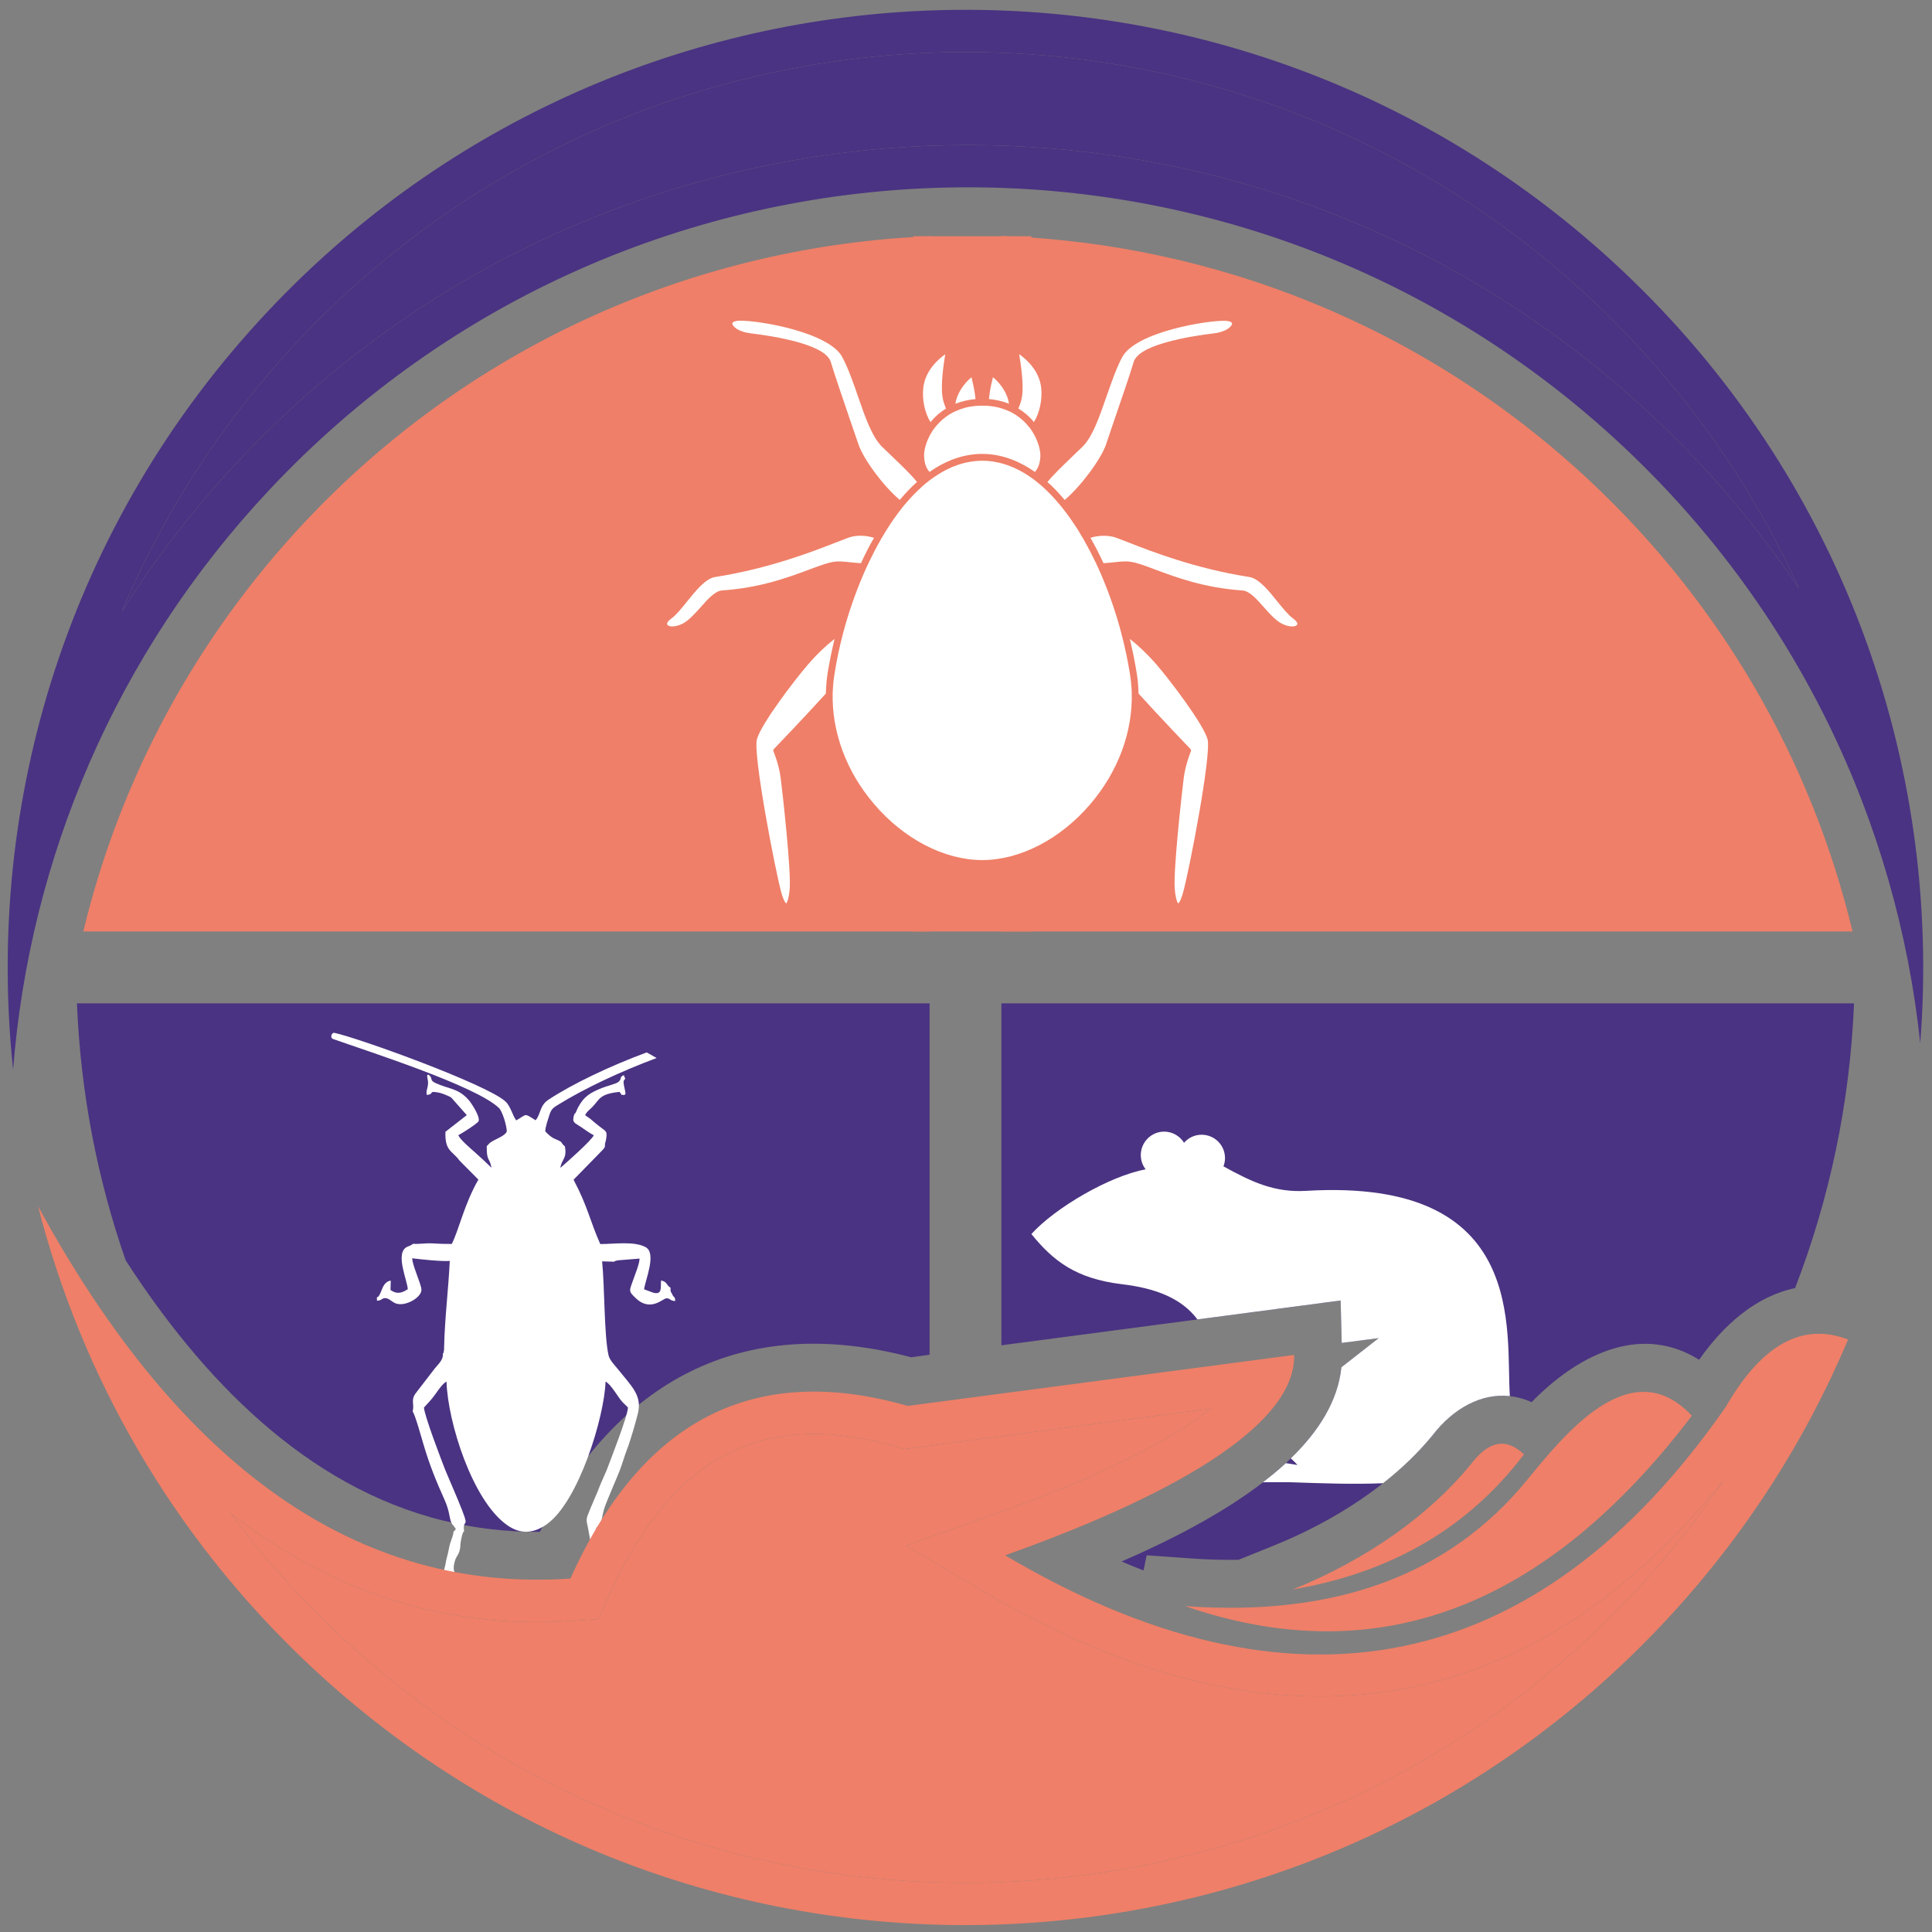 <?xml version="1.0" encoding="utf-8"?>
<!-- Generator: Adobe Illustrator 16.0.0, SVG Export Plug-In . SVG Version: 6.00 Build 0)  -->
<!DOCTYPE svg PUBLIC "-//W3C//DTD SVG 1.1//EN" "http://www.w3.org/Graphics/SVG/1.1/DTD/svg11.dtd">
<svg version="1.1" id="Calque_1" xmlns="http://www.w3.org/2000/svg" xmlns:xlink="http://www.w3.org/1999/xlink" x="0px" y="0px"
	 width="70px" height="70px" viewBox="0 0 70 70" enable-background="new 0 0 70 70" xml:space="preserve">
<rect x="0" y="0" width="70" height="70" fill="#808080" stroke="none"/>
<path fill-rule="evenodd" clip-rule="evenodd" fill="#EF7F68" d="M33.681,8.559v25.19H3.018c1.329-5.527,4.072-10.624,8.021-14.83
	C17.181,12.38,25.367,8.908,33.681,8.559L33.681,8.559z"/>
<path fill-rule="evenodd" clip-rule="evenodd" fill="#4A3382" d="M4.554,45.667c-1.022-2.933-1.635-6.062-1.766-9.313h30.893v12.731
	l-0.668,0.092c-6.175-1.638-10.667,0.904-13.456,6.326c-1.184,0.007-2.356-0.128-3.51-0.412C11.052,53.853,7.311,49.93,4.554,45.667
	L4.554,45.667z"/>
<path fill-rule="evenodd" clip-rule="evenodd" fill="#4A3382" d="M67.175,36.354c-0.147,3.626-0.893,7.094-2.135,10.316
	c-1.407,0.294-2.575,1.31-3.478,2.597c-2.016-1.264-4.218-0.306-5.964,1.428c-0.036,0.036-0.072,0.071-0.104,0.108
	c-1.279-0.578-2.643-0.04-3.592,1.204c-1.462,1.773-3.599,3.12-5.709,3.975l-1.319,0.533c-0.598,0.009-1.203-0.011-1.81-0.056
	l-1.518-0.107l-0.113,0.55c-0.266-0.104-0.529-0.212-0.796-0.326c3.528-1.531,7.642-3.898,7.965-7.036l1.351-1.057l-1.34,0.175
	l-0.039-1.538l-1.913,0.253l-10.379,1.37V36.354H67.175L67.175,36.354z"/>
<path fill-rule="evenodd" clip-rule="evenodd" fill="#EF7F68" d="M67.121,33.75H36.282V8.551c7.688,0.277,15.314,3.231,21.36,8.91
	C62.362,21.892,65.63,27.539,67.121,33.75L67.121,33.75z"/>
<path fill-rule="evenodd" clip-rule="evenodd" fill="#FFFFFF" d="M12.06,37.642c1.226,0.437,5.157,1.687,6.014,2.498
	c0.129,0.121,0.281,0.632,0.289,0.851c-0.073,0.196-0.492,0.291-0.644,0.447l-0.06,0.067c-0.004-0.006-0.014,0.016-0.023,0.021
	c-0.008,0.564,0.101,0.397,0.171,0.782c-0.197-0.191-0.393-0.375-0.62-0.576c-0.149-0.132-0.515-0.442-0.582-0.601
	c0.117-0.058,0.682-0.414,0.732-0.504c0.079-0.146-0.254-0.656-0.349-0.764c-0.387-0.444-0.717-0.396-1.208-0.622
	c-0.239-0.109-0.073-0.179-0.259-0.307l-0.046,0.024c0.008,0.175,0.054,0.189,0.026,0.378c-0.026,0.17-0.067,0.184-0.037,0.335
	c0.306-0.029,0.011-0.169,0.466-0.077c0.098,0.021,0.369,0.133,0.418,0.171l0.564,0.638l-0.773,0.604
	c-0.026,0.699,0.241,0.68,0.5,1.03l0.078,0.082l0.616,0.62c-0.516,0.895-0.707,1.831-0.965,2.332
	c-0.239,0.002-0.479-0.007-0.705-0.021c-0.238-0.014-0.506,0.034-0.688,0.014l-0.113,0.066c-0.032,0.016-0.072,0.025-0.11,0.044
	c-0.454,0.217,0.008,1.218,0.023,1.536c-0.269,0.182-0.437,0.158-0.626,0.03l0.009-0.341c-0.162,0.021-0.257,0.153-0.317,0.311
	c-0.191,0.511-0.191,0.118-0.184,0.417c0.191,0,0.182-0.126,0.355-0.086c0.103,0.024,0.201,0.136,0.326,0.184
	c0.348,0.132,0.951-0.222,0.931-0.506c-0.012-0.204-0.334-0.886-0.334-1.129c0.334,0.042,1.042,0.118,1.361,0.096
	c-0.05,1.051-0.182,2.068-0.205,3.129c0,0.057,0,0.096-0.011,0.148c-0.014,0.079-0.004,0.04-0.036,0.083
	c0.03,0.221-0.18,0.396-0.283,0.526l-0.694,0.901c-0.198,0.268-0.045,0.363-0.115,0.67c0.089,0.107,0.335,1.004,0.374,1.131
	c0.233,0.794,0.455,1.34,0.791,2.09c0.074,0.164,0.139,0.375,0.172,0.569c0.067,0.356,0.119,0.269,0.227,0.472L16.43,55.5
	c-0.01,0.188-0.119,0.343-0.159,0.581c-0.04,0.24-0.11,0.419-0.132,0.605c-0.047,0.172-0.119,0.486-0.108,0.663h0.096
	c0.194-0.184,0.273-0.1,0.527-0.077c-0.049-0.191-0.292-0.226-0.19-0.652c0.07-0.307,0.207-0.265,0.219-0.675
	c0.01-0.079,0.019-0.154,0.038-0.228c0-0.004,0.031-0.119,0.031-0.127c0.048-0.115-0.001-0.032,0.063-0.107
	c-0.071-0.566,0.286,0.087-0.229-1.155c-0.151-0.367-0.307-0.714-0.452-1.065c-0.14-0.355-0.756-1.965-0.773-2.265
	c0.162-0.184,0.255-0.263,0.41-0.481c0.092-0.129,0.273-0.398,0.407-0.459c0.043,1.459,0.934,4.317,2.2,5.202
	c0.487,0.343,0.957,0.303,1.435-0.035c1.156-0.822,2.089-3.899,2.127-5.167c0.197,0.093,0.445,0.555,0.602,0.729
	c0.067,0.075,0.133,0.124,0.211,0.211c-0.01,0.311-0.631,1.891-0.769,2.261L21.76,53.77c-0.147,0.397-0.333,0.769-0.479,1.163
	c-0.058,0.192,0,0.272,0.031,0.468c0.059,0.277,0.103,0.732,0.224,0.951c0.083,0.147,0.144,0.276,0.127,0.487
	c-0.03,0.358-0.136,0.176-0.201,0.434c0.263-0.022,0.33-0.104,0.531,0.077h0.089c0.03-0.339-0.149-0.734-0.213-1.028
	c-0.036-0.188-0.028-0.332-0.098-0.519c-0.054-0.145-0.133-0.283-0.173-0.442c0.253-0.215,0.179-0.312,0.287-0.678
	c0.083-0.276,0.427-1.04,0.572-1.411c0.1-0.265,0.164-0.504,0.259-0.754c0.133-0.343,0.295-0.916,0.392-1.287
	c0.168-0.67-0.21-0.985-0.734-1.64c-0.098-0.122-0.288-0.314-0.327-0.49c-0.16-0.729-0.137-2.449-0.231-3.4l0.436,0.013
	c0.039-0.026-0.02-0.004,0.081-0.038c0.022-0.008,0.041-0.008,0.075-0.014l0.763-0.061c0.01,0.16-0.167,0.591-0.225,0.758
	c-0.148,0.425-0.19,0.413,0.101,0.688c0.521,0.486,0.967,0.01,1.084-0.004c0.157-0.02,0.125,0.094,0.335,0.094
	c-0.016-0.209-0.048-0.08-0.118-0.261c-0.06-0.098-0.056-0.08-0.052-0.216c-0.166-0.107-0.122-0.225-0.345-0.265
	c-0.023,0.237,0.062,0.544-0.297,0.437l-0.318-0.118c0.041-0.33,0.466-1.303,0.055-1.528c-0.41-0.224-1.136-0.111-1.642-0.111
	c-0.373-0.832-0.439-1.326-0.968-2.332l0.996-1.019c0.224-0.224,0.092-0.158,0.17-0.383c0.069-0.348,0.027-0.337-0.18-0.493
	c-0.138-0.104-0.27-0.215-0.383-0.313l-0.184-0.13c0.065-0.135,0.136-0.171,0.255-0.289c0.275-0.28,0.253-0.481,0.993-0.554
	l0.076,0.109c0.141-0.02,0.036,0.058,0.141-0.038c-0.011-0.107-0.039-0.199-0.056-0.295c-0.023-0.159-0.034-0.163,0.044-0.253
	l-0.051-0.131c-0.182,0.081-0.051,0.121-0.194,0.245c-0.087,0.075-0.435,0.151-0.598,0.221c-0.413,0.166-0.656,0.299-0.874,0.72
	c-0.052,0.098-0.063,0.186-0.127,0.226c-0.101,0.318,0.004,0.305,0.236,0.464c0.15,0.104,0.32,0.224,0.468,0.303
	c-0.07,0.18-1.007,1.007-1.21,1.181c0.042-0.313,0.251-0.331,0.163-0.781c-0.198-0.158-0.006-0.124-0.359-0.268
	c-0.145-0.063-0.241-0.159-0.352-0.273c0.005-0.175,0.104-0.44,0.15-0.592c0.071-0.23,0.152-0.269,0.323-0.377
	c0.954-0.59,2.268-1.207,3.563-1.689c-0.12-0.066-0.242-0.136-0.36-0.203c-1.298,0.479-2.703,1.144-3.568,1.72
	c-0.314,0.207-0.267,0.521-0.458,0.739c-0.429-0.269-0.297-0.228-0.7,0.004c-0.128-0.155-0.203-0.516-0.395-0.689
	c-0.692-0.624-5.284-2.284-6.185-2.481C12.012,37.396,11.951,37.601,12.06,37.642L12.06,37.642z"/>
<path fill-rule="evenodd" clip-rule="evenodd" fill="#FFFFFF" d="M41.499,42.37c-1.313,0.245-3.277,1.397-4.13,2.342
	c0.785,0.965,1.599,1.612,3.268,1.816c1.269,0.149,2.182,0.525,2.748,1.277l3.276-0.433l1.913-0.253l0.039,1.538l1.34-0.175
	l-1.351,1.057c-0.125,1.219-0.821,2.32-1.834,3.301l0.127,0.118c0.027,0.025,0.076,0.081,0.115,0.121
	c-0.106-0.016-0.25-0.04-0.422-0.067c-0.26,0.242-0.54,0.47-0.829,0.693l0.984-0.001c1.164,0.04,2.271,0.081,3.368,0.036
	c0.666-0.522,1.271-1.101,1.79-1.733c0.758-0.989,1.778-1.536,2.804-1.423c-0.16-2.341,0.705-7.914-7.371-7.438
	c-1.164,0.073-2.001-0.333-3.006-0.887c0.036-0.094,0.056-0.195,0.056-0.298c0-0.468-0.376-0.847-0.849-0.847
	c-0.252,0-0.479,0.111-0.635,0.291c-0.149-0.241-0.418-0.404-0.721-0.404c-0.464,0-0.846,0.381-0.846,0.851
	c0,0.186,0.061,0.361,0.167,0.503L41.499,42.37L41.499,42.37z"/>
<path fill-rule="evenodd" clip-rule="evenodd" fill="#4A3382" d="M58.736,9.763c7.992,7.502,11.635,17.897,10.838,28.033
	c-0.847-7.971-4.448-15.683-10.745-21.603C44.858,3.072,22.895,3.763,9.774,17.733c-5.619,5.98-8.702,13.429-9.299,21.019
	c-1.034-9.7,2.006-19.782,9.209-27.45C22.806-2.67,44.768-3.358,58.736,9.763L58.736,9.763z M65.184,21.33
	c-1.764-3.883-4.288-7.441-7.493-10.45C44.337-1.663,23.346-1.004,10.803,12.348c-2.737,2.914-4.886,6.243-6.398,9.828
	c1.228-1.949,2.65-3.787,4.251-5.493C22.358,2.097,45.29,1.378,59.876,15.079C61.894,16.973,63.674,19.072,65.184,21.33
	L65.184,21.33z"/>
<path fill-rule="evenodd" clip-rule="evenodd" fill="#4A3382" d="M65.184,21.33c-1.764-3.883-4.288-7.441-7.493-10.45
	C44.337-1.663,23.346-1.004,10.803,12.348c-2.737,2.914-4.886,6.243-6.398,9.828c1.228-1.949,2.65-3.787,4.251-5.493
	C22.358,2.097,45.29,1.378,59.876,15.079C61.894,16.973,63.674,19.072,65.184,21.33L65.184,21.33z"/>
<path fill-rule="evenodd" clip-rule="evenodd" fill="#EF7F68" d="M36.419,56.352c10.377,6.144,19.271,4.45,26.111-5.381
	c1.3-2.257,2.775-3.073,4.429-2.437c-1.555,3.691-3.786,7.185-6.693,10.277C47.15,72.773,25.197,73.463,11.229,60.344
	c-4.979-4.677-8.271-10.478-9.85-16.639c5.158,9.47,11.602,14.02,19.288,13.489c2.593-5.769,6.665-7.85,12.222-6.255
	c0,0,4.667-0.614,14-1.847C46.947,51.452,43.121,53.965,36.419,56.352L36.419,56.352z M46.844,57.588
	c3.567-0.605,6.355-2.236,8.372-4.892c-0.643-0.622-1.292-0.493-1.949,0.388C51.826,54.842,49.603,56.472,46.844,57.588
	L46.844,57.588z M55.295,53.665c-2.811,3.409-6.928,4.92-12.357,4.528c6.94,2.389,13.056,0.088,18.361-6.899
	C59.072,48.918,56.646,52.023,55.295,53.665L55.295,53.665z M43.882,51.031c-3.596,0.479-7.194,0.952-10.791,1.43l-0.319,0.04
	l-0.305-0.087c-5.14-1.479-8.286,0.697-10.404,5.41l-0.377,0.836l-0.915,0.064c-4.903,0.342-9.002-1.235-12.417-3.896
	c1.167,1.57,2.483,3.042,3.926,4.398c13.349,12.537,34.333,11.883,46.874-1.465c1.213-1.295,2.32-2.682,3.312-4.145
	c-7.188,8.966-16.514,10.157-26.827,4.049l-2.812-1.665l3.079-1.097c2.438-0.865,5.274-1.994,7.42-3.46
	C43.464,51.349,43.663,51.206,43.882,51.031L43.882,51.031z"/>
<path fill-rule="evenodd" clip-rule="evenodd" fill="#EF7F68" d="M43.882,51.031c-3.596,0.479-7.194,0.952-10.791,1.43l-0.319,0.04
	l-0.305-0.087c-5.14-1.479-8.286,0.697-10.404,5.41l-0.377,0.836l-0.915,0.064c-4.903,0.342-9.002-1.235-12.417-3.896
	c1.167,1.57,2.483,3.042,3.926,4.398c13.349,12.537,34.333,11.883,46.874-1.465c1.213-1.295,2.32-2.682,3.312-4.145
	c-7.188,8.966-16.514,10.157-26.827,4.049l-2.812-1.665l3.077-1.097c2.439-0.865,5.276-1.994,7.421-3.46
	C43.464,51.349,43.663,51.206,43.882,51.031L43.882,51.031z"/>
<rect x="33.087" y="8.559" fill-rule="evenodd" clip-rule="evenodd" fill="#EF7F68" width="4.282" height="25.19"/>
<path fill="#FFFFFF" d="M29.281,24.07c-0.47,0.539-1.704,2.155-1.856,2.713c-0.151,0.555,0.673,4.8,0.886,5.565
	c0.086,0.301,0.154,0.371,0.173,0.385c0.028-0.026,0.092-0.151,0.126-0.504c0.065-0.654-0.265-3.594-0.328-4.064
	c-0.063-0.479-0.255-0.935-0.258-0.941c-0.013-0.026-0.005-0.065,0.017-0.087c0.016-0.018,1.108-1.152,1.882-2.009
	c0.006-0.245,0.026-0.489,0.062-0.73c0.067-0.417,0.153-0.833,0.253-1.25C29.965,23.361,29.626,23.67,29.281,24.07"/>
<path fill="#FFFFFF" d="M30.372,20.341c0.162,0,0.334,0.019,0.5,0.038c0.111,0.01,0.217,0.022,0.323,0.026
	c0.145-0.319,0.304-0.628,0.472-0.919c-0.15-0.046-0.318-0.076-0.486-0.076c-0.154,0-0.307,0.023-0.438,0.07
	c-0.107,0.04-0.252,0.096-0.436,0.167c-0.851,0.333-2.436,0.953-4.4,1.26c-0.347,0.055-0.707,0.506-1.026,0.903
	c-0.198,0.245-0.387,0.479-0.556,0.6c-0.136,0.098-0.173,0.182-0.148,0.221c0.042,0.076,0.255,0.106,0.53-0.022
	c0.233-0.109,0.466-0.371,0.691-0.622c0.264-0.299,0.516-0.576,0.762-0.594c1.395-0.096,2.404-0.476,3.142-0.75
	C29.748,20.475,30.103,20.341,30.372,20.341"/>
<path fill="#FFFFFF" d="M27.195,12.077c0.386,0.045,1.127,0.15,1.769,0.336c0.685,0.2,1.061,0.433,1.141,0.714
	c0.115,0.391,0.428,1.303,0.7,2.104c0.111,0.325,0.217,0.632,0.299,0.869c0.174,0.521,0.883,1.495,1.497,2.013
	c0.203-0.243,0.41-0.461,0.623-0.65c-0.228-0.285-0.553-0.59-0.886-0.911c-0.125-0.119-0.253-0.243-0.38-0.366
	c-0.363-0.357-0.613-1.074-0.875-1.834c-0.173-0.5-0.353-1.016-0.564-1.411c-0.472-0.893-2.952-1.322-3.683-1.322
	c-0.029,0-0.055,0-0.079,0.002c-0.132,0.008-0.221,0.046-0.223,0.098C26.531,11.82,26.748,12.025,27.195,12.077"/>
<path fill="#FFFFFF" d="M41.896,24.07c-0.35-0.4-0.686-0.709-0.961-0.922c0.101,0.417,0.185,0.833,0.252,1.25
	c0.039,0.241,0.06,0.485,0.064,0.73c0.773,0.857,1.865,1.991,1.88,2.009c0.021,0.022,0.029,0.062,0.017,0.087
	c-0.003,0.006-0.191,0.462-0.256,0.941c-0.06,0.47-0.394,3.411-0.326,4.064c0.032,0.353,0.096,0.479,0.124,0.504
	c0.021-0.014,0.087-0.083,0.172-0.385c0.218-0.765,1.04-5.011,0.889-5.565C43.596,26.225,42.364,24.608,41.896,24.07"/>
<path fill="#FFFFFF" d="M46.852,22.41c-0.171-0.122-0.358-0.355-0.558-0.6c-0.315-0.397-0.68-0.848-1.025-0.903
	c-1.965-0.307-3.551-0.927-4.4-1.26c-0.184-0.071-0.326-0.127-0.435-0.167c-0.275-0.096-0.641-0.086-0.925,0.006
	c0.167,0.291,0.326,0.6,0.473,0.919c0.103-0.004,0.209-0.017,0.321-0.026c0.167-0.02,0.338-0.038,0.498-0.038
	c0.274,0,0.629,0.134,1.076,0.303c0.737,0.273,1.745,0.654,3.141,0.75c0.247,0.018,0.498,0.295,0.763,0.594
	c0.223,0.251,0.454,0.513,0.689,0.622c0.274,0.128,0.489,0.098,0.53,0.022C47.023,22.592,46.984,22.508,46.852,22.41"/>
<path fill="#FFFFFF" d="M38.576,18.115c0.61-0.519,1.32-1.493,1.499-2.013c0.076-0.237,0.184-0.544,0.293-0.869
	c0.277-0.802,0.588-1.712,0.703-2.104c0.08-0.282,0.454-0.515,1.141-0.714c0.642-0.187,1.383-0.291,1.767-0.336
	c0.449-0.052,0.663-0.257,0.661-0.356c-0.001-0.052-0.088-0.09-0.22-0.098c-0.617-0.034-3.271,0.391-3.763,1.32
	c-0.211,0.395-0.388,0.911-0.563,1.411c-0.264,0.76-0.511,1.477-0.877,1.834c-0.127,0.124-0.254,0.247-0.382,0.366
	c-0.331,0.321-0.654,0.626-0.885,0.907C38.165,17.654,38.373,17.872,38.576,18.115"/>
<path fill="#FFFFFF" d="M33.812,15.181c0.118-0.125,0.27-0.261,0.464-0.378c-0.056-0.136-0.11-0.282-0.129-0.437
	c-0.066-0.426,0.042-1.182,0.101-1.53c-0.247,0.173-0.719,0.582-0.794,1.203c-0.054,0.444,0.06,0.941,0.261,1.256
	C33.746,15.258,33.778,15.219,33.812,15.181"/>
<path fill="#FFFFFF" d="M36.898,14.802c0.194,0.117,0.347,0.253,0.466,0.378c0.036,0.038,0.064,0.077,0.096,0.113
	c0.2-0.314,0.315-0.812,0.263-1.254c-0.075-0.624-0.546-1.032-0.797-1.205c0.06,0.349,0.171,1.104,0.104,1.53
	C37.009,14.521,36.954,14.666,36.898,14.802"/>
<path fill="#FFFFFF" d="M35.319,14.254c-0.035-0.235-0.088-0.459-0.12-0.586c-0.314,0.257-0.542,0.64-0.583,0.961
	c0.208-0.082,0.452-0.144,0.729-0.17C35.337,14.397,35.33,14.326,35.319,14.254"/>
<path fill="#FFFFFF" d="M35.978,13.667c-0.034,0.127-0.088,0.351-0.122,0.586c-0.011,0.074-0.02,0.143-0.025,0.205
	c0.278,0.026,0.521,0.088,0.727,0.17C36.518,14.307,36.292,13.925,35.978,13.667"/>
<path fill="#FFFFFF" d="M33.993,15.352c-0.042,0.044-0.079,0.089-0.118,0.136c-0.017,0.023-0.031,0.043-0.048,0.064
	c-0.015,0.026-0.031,0.049-0.048,0.071c-0.222,0.343-0.313,0.704-0.296,0.939c0.012,0.184,0.05,0.373,0.195,0.538
	c0.612-0.43,1.252-0.654,1.909-0.654c0.656,0,1.295,0.224,1.909,0.654c0.147-0.165,0.183-0.354,0.198-0.538
	c0.014-0.235-0.078-0.596-0.299-0.939c-0.015-0.022-0.031-0.045-0.047-0.071c-0.017-0.021-0.032-0.041-0.049-0.064
	c-0.039-0.046-0.078-0.092-0.118-0.136c-0.097-0.107-0.224-0.22-0.381-0.321c-0.022-0.014-0.047-0.028-0.07-0.044
	c-0.013-0.005-0.024-0.013-0.036-0.02s-0.024-0.012-0.037-0.02c-0.012-0.006-0.023-0.01-0.035-0.019
	c-0.026-0.012-0.051-0.024-0.075-0.034c-0.202-0.093-0.445-0.163-0.726-0.187c-0.027-0.002-0.054-0.004-0.082-0.006
	C35.71,14.7,35.683,14.7,35.653,14.7c-0.021-0.002-0.044-0.002-0.066-0.002c-0.023,0-0.045,0-0.067,0.002
	c-0.03,0-0.056,0-0.084,0.002c-0.026,0.002-0.056,0.004-0.083,0.006c-0.282,0.024-0.521,0.094-0.723,0.187
	c-0.027,0.01-0.05,0.022-0.075,0.034c-0.014,0.008-0.026,0.012-0.038,0.019c-0.01,0.007-0.024,0.013-0.036,0.02
	c-0.013,0.006-0.026,0.014-0.036,0.02c-0.023,0.016-0.048,0.031-0.071,0.044C34.219,15.132,34.091,15.245,33.993,15.352"/>
<path fill="#FFFFFF" d="M41,24.965c-0.004-0.044-0.005-0.092-0.012-0.135c-0.008-0.13-0.024-0.263-0.045-0.395
	c-0.079-0.502-0.187-1.003-0.317-1.497c-0.012-0.039-0.021-0.08-0.032-0.118c-0.008-0.034-0.02-0.066-0.027-0.102
	c-0.208-0.744-0.472-1.469-0.778-2.144c-0.013-0.025-0.027-0.055-0.039-0.081c-0.013-0.03-0.025-0.056-0.037-0.085
	c-0.136-0.284-0.279-0.56-0.43-0.823c-0.013-0.022-0.024-0.048-0.04-0.074c-0.016-0.024-0.027-0.044-0.044-0.068
	c-0.039-0.071-0.08-0.139-0.123-0.211c-0.196-0.313-0.396-0.594-0.59-0.837c-0.017-0.021-0.036-0.045-0.053-0.065
	c-0.02-0.021-0.035-0.044-0.052-0.064c-0.195-0.232-0.386-0.43-0.574-0.603c-0.02-0.018-0.044-0.037-0.063-0.056
	c-0.021-0.018-0.043-0.036-0.064-0.054c-0.055-0.046-0.11-0.092-0.167-0.136c-0.035-0.028-0.068-0.05-0.1-0.076
	c-0.04-0.028-0.075-0.054-0.112-0.078c-0.652-0.442-1.247-0.57-1.712-0.57c-0.466,0-1.058,0.127-1.71,0.57
	c-0.038,0.024-0.075,0.05-0.114,0.078c-0.033,0.025-0.067,0.048-0.103,0.076c-0.055,0.044-0.11,0.09-0.167,0.136
	c-0.021,0.018-0.043,0.036-0.063,0.054c-0.02,0.02-0.04,0.038-0.06,0.056c-0.19,0.173-0.383,0.371-0.578,0.603
	c-0.014,0.021-0.034,0.044-0.053,0.064c-0.017,0.02-0.033,0.044-0.053,0.065c-0.194,0.244-0.391,0.524-0.586,0.837
	c-0.044,0.072-0.087,0.14-0.125,0.211c-0.014,0.024-0.03,0.044-0.044,0.068c-0.013,0.026-0.026,0.051-0.04,0.074
	c-0.151,0.263-0.292,0.54-0.428,0.823c-0.013,0.03-0.026,0.055-0.039,0.085c-0.011,0.026-0.023,0.056-0.039,0.081
	c-0.305,0.674-0.568,1.399-0.78,2.144c-0.008,0.036-0.017,0.067-0.027,0.102c-0.01,0.038-0.021,0.079-0.032,0.118
	c-0.131,0.494-0.237,0.995-0.314,1.497c-0.023,0.132-0.038,0.265-0.048,0.395c-0.002,0.043-0.006,0.091-0.009,0.135
	c-0.001,0.044-0.004,0.089-0.007,0.13c-0.039,1.415,0.489,2.855,1.502,4.04c1.084,1.27,2.549,2.027,3.917,2.027
	c1.367,0,2.833-0.758,3.917-2.029c1.011-1.183,1.539-2.623,1.499-4.038C41.002,25.055,41,25.009,41,24.965"/>
</svg>
